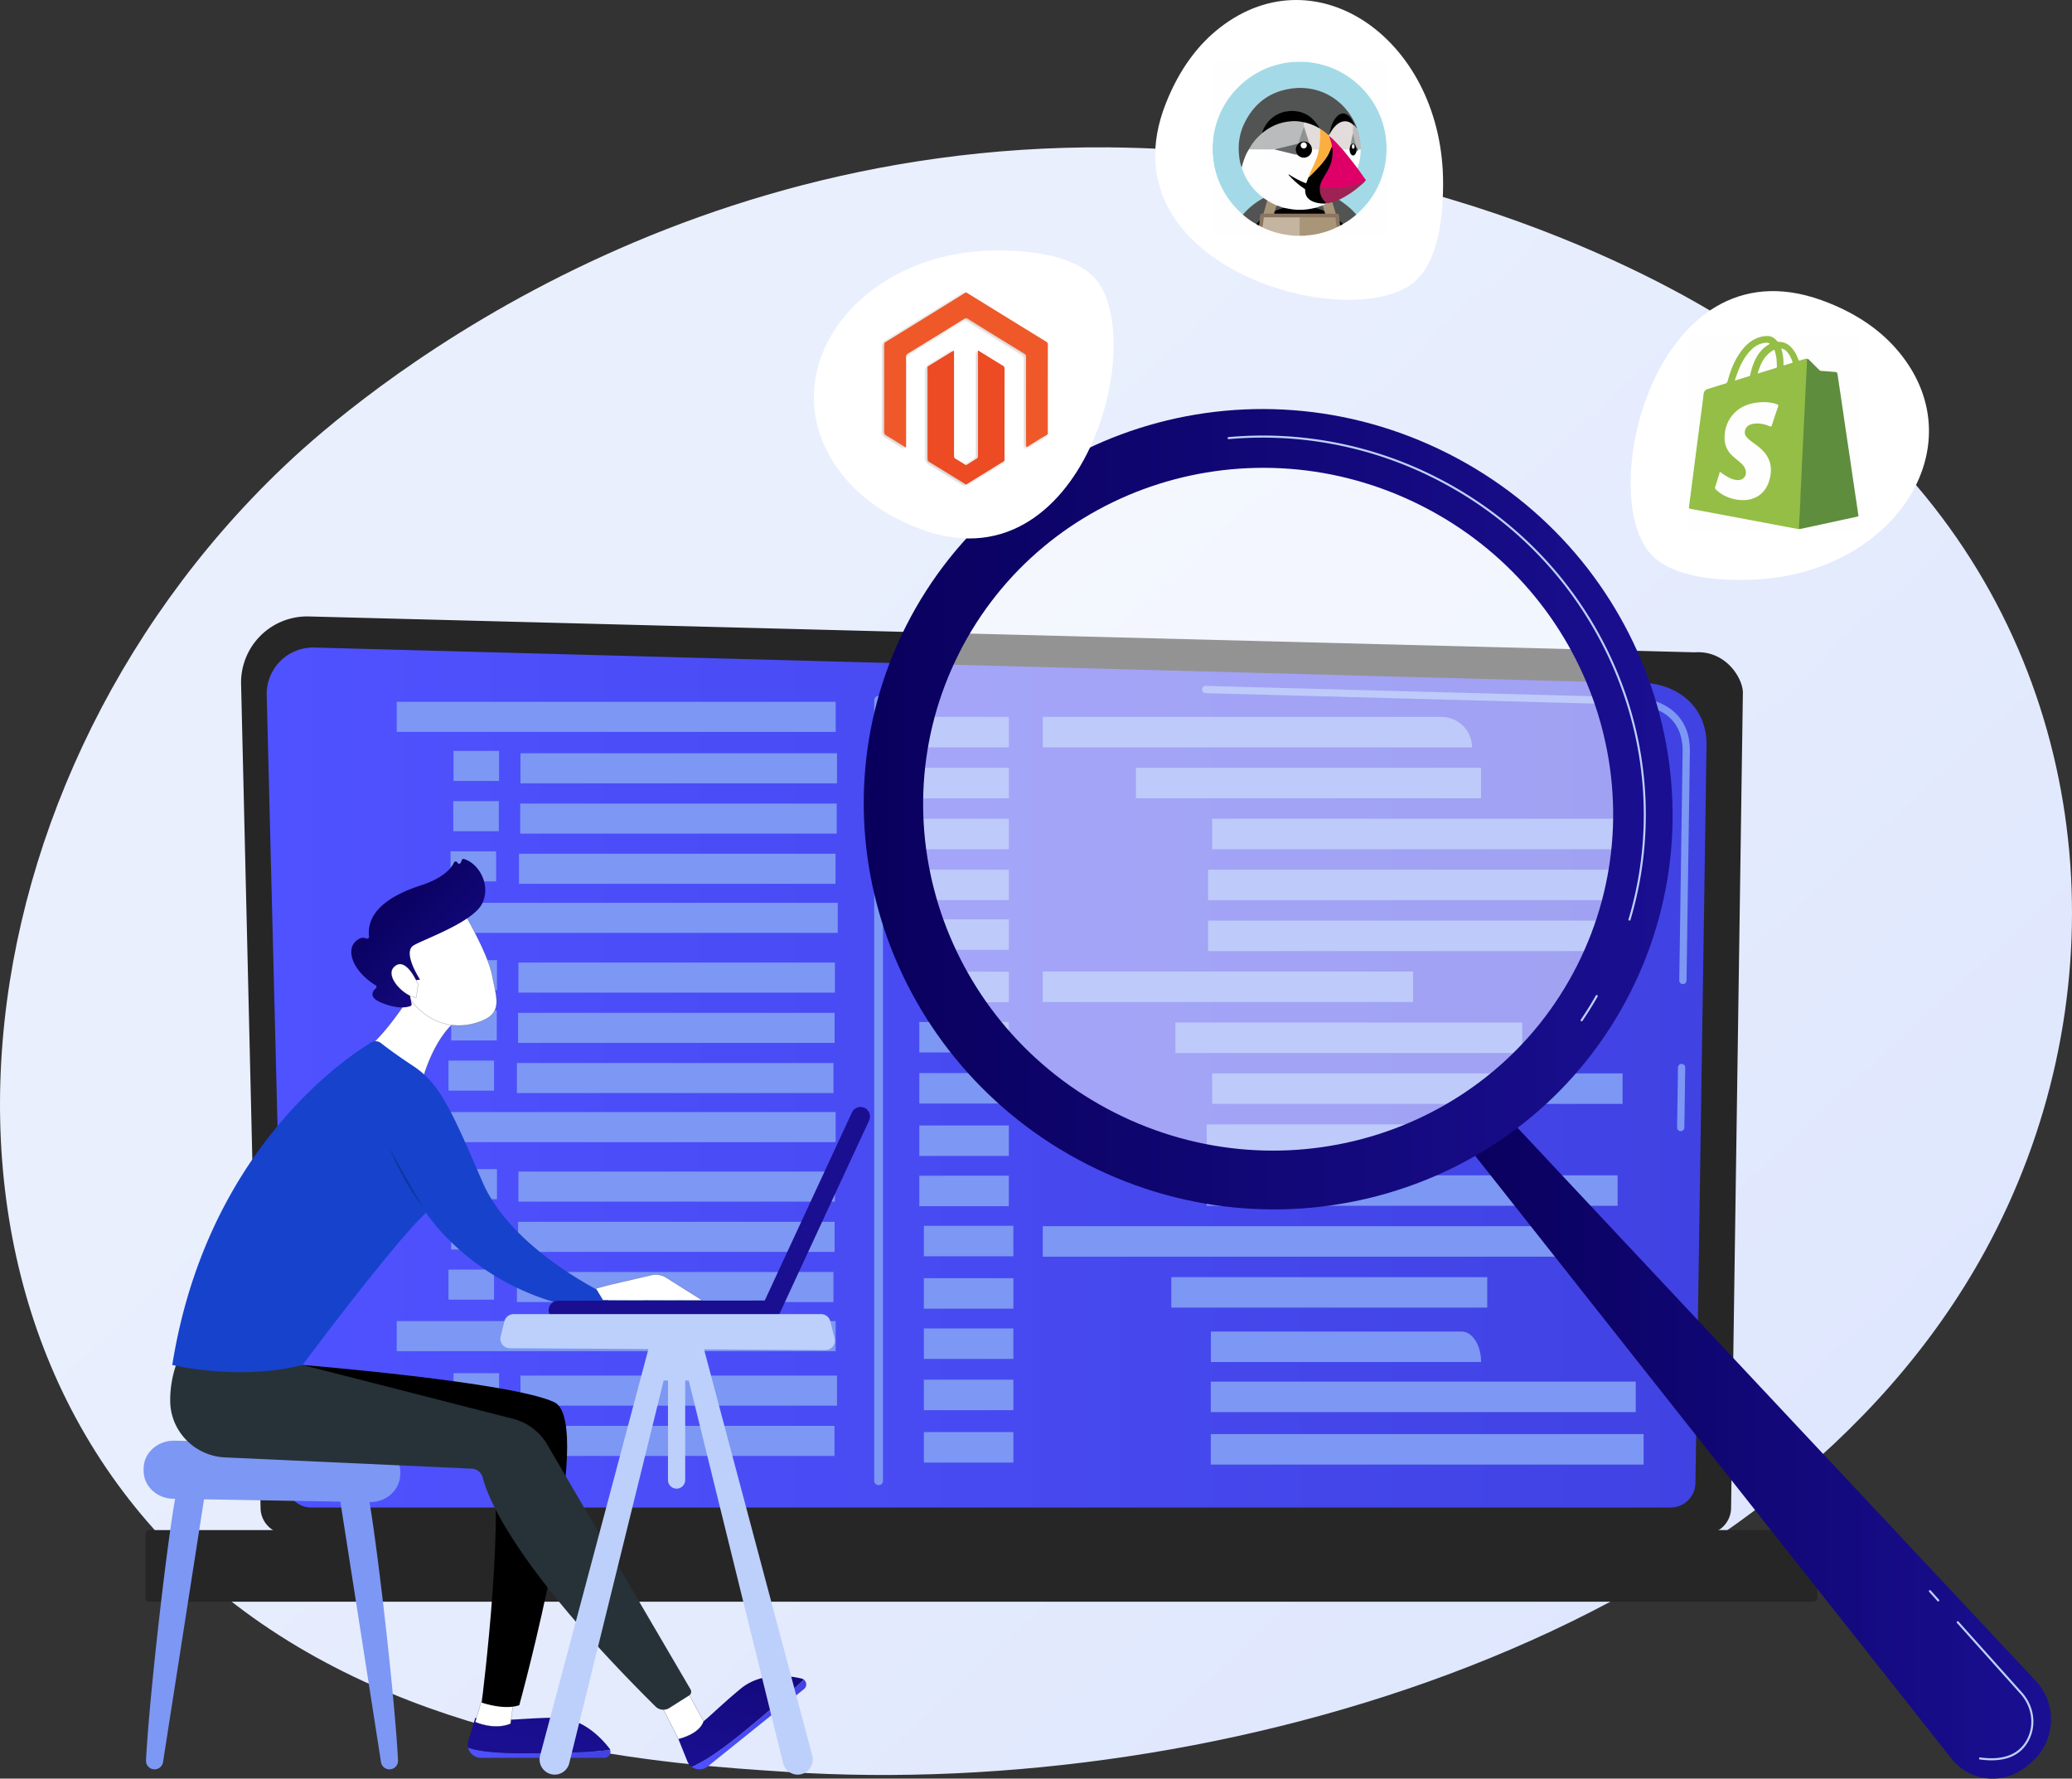 <?xml version="1.0" encoding="UTF-8"?> <svg xmlns="http://www.w3.org/2000/svg" xmlns:xlink="http://www.w3.org/1999/xlink" viewBox="0 0 3001.22 2575.66"><rect x="0" y="0" width="3001.22" height="2575.66" fill="#333333" stroke="none"/><defs><style>.cls-1{fill:url(#linear-gradient);}.cls-2{fill:#262626;}.cls-3{fill:url(#linear-gradient-2);}.cls-4{fill:#7d97f4;}.cls-5{fill:url(#linear-gradient-3);}.cls-11,.cls-20,.cls-6{fill:#fff;}.cls-6{opacity:0.5;}.cls-7{fill:url(#linear-gradient-4);}.cls-8{fill:#bdd0fb;}.cls-9{fill:url(#linear-gradient-5);}.cls-10{fill:url(#linear-gradient-6);}.cls-11{stroke:#263238;stroke-miterlimit:10;stroke-width:0.25px;}.cls-12{fill:url(#linear-gradient-7);}.cls-13{fill:url(#linear-gradient-8);}.cls-14{fill:#263238;}.cls-15{fill:#1742cc;}.cls-16{fill:#0d379e;}.cls-17{fill:url(#linear-gradient-9);}.cls-18{fill:url(#linear-gradient-10);}.cls-19{fill:url(#linear-gradient-11);}.cls-21{fill:#ef5929;}.cls-22{fill:#ec4b23;}.cls-23{fill:#edebea;}.cls-24{fill:#edeaea;}.cls-25{fill:#edebeb;}.cls-26{fill:#ece8e7;}.cls-27{fill:#ddd9d8;}.cls-28{fill:#dcd8d7;}.cls-29{fill:#dbd9d8;}.cls-30{fill:#dddcdc;}.cls-31{fill:#e4e2e2;}.cls-32{fill:#fefefe;}.cls-33{fill:#94be46;}.cls-34{fill:#5e8d3e;}.cls-35{fill:#a4dae7;}.cls-36{fill:#c3b5a0;}.cls-37{fill:#a99578;}.cls-38{fill:#525353;}.cls-39{fill:#de0067;}.cls-40{fill:#9e2254;}.cls-41{fill:#babbbc;}.cls-42{fill:#8b7460;}.cls-43{fill:#020202;}.cls-44{fill:#030303;}.cls-45{fill:#fbaf3f;}.cls-46{fill:#e2dcda;}.cls-47{fill:#676a6a;}.cls-48{fill:#010101;}.cls-49{fill:#616667;}.cls-50{fill:#8f9393;}.cls-51{fill:#8f9292;}.cls-52{fill:#fcfdfd;}.cls-53{fill:#f8f9f9;}</style><linearGradient id="linear-gradient" x1="3004.78" y1="3082.93" x2="1033.45" y2="955.15" gradientUnits="userSpaceOnUse"><stop offset="0" stop-color="#dae3fe"></stop><stop offset="1" stop-color="#e9effd"></stop></linearGradient><linearGradient id="linear-gradient-2" x1="386.29" y1="1560.4" x2="2471.89" y2="1560.4" gradientUnits="userSpaceOnUse"><stop offset="0" stop-color="#4f52ff"></stop><stop offset="1" stop-color="#4042e2"></stop></linearGradient><linearGradient id="linear-gradient-3" x1="2116.72" y1="2089.39" x2="2970.81" y2="2089.39" gradientUnits="userSpaceOnUse"><stop offset="0" stop-color="#09005d"></stop><stop offset="1" stop-color="#1a0f91"></stop></linearGradient><linearGradient id="linear-gradient-4" x1="1251.08" y1="1171.88" x2="2422.71" y2="1171.88" xlink:href="#linear-gradient-3"></linearGradient><linearGradient id="linear-gradient-5" x1="678.1" y1="2538.11" x2="884.23" y2="2538.11" xlink:href="#linear-gradient-2"></linearGradient><linearGradient id="linear-gradient-6" x1="836.92" y1="2141.75" x2="780.6" y2="2530.87" xlink:href="#linear-gradient-3"></linearGradient><linearGradient id="linear-gradient-7" x1="1001.4" y1="2497.26" x2="1167.83" y2="2497.26" xlink:href="#linear-gradient-2"></linearGradient><linearGradient id="linear-gradient-8" x1="1115.88" y1="2182.13" x2="1059.56" y2="2571.25" xlink:href="#linear-gradient-3"></linearGradient><linearGradient id="linear-gradient-9" x1="1807.35" y1="1252.13" x2="1956.6" y2="1444.29" gradientTransform="translate(-1400.2 285.16) rotate(-7.5)" xlink:href="#linear-gradient-3"></linearGradient><linearGradient id="linear-gradient-10" x1="25880.28" y1="-24152.51" x2="25468.95" y2="-23754.83" gradientTransform="matrix(-1.39, -0.07, -0.07, 1.39, 2171.37, 1918.75)" xlink:href="#linear-gradient-3"></linearGradient><linearGradient id="linear-gradient-11" x1="16111.55" y1="-27718.96" x2="15700.24" y2="-27321.3" gradientTransform="matrix(0.65, -1.23, -1.23, -0.65, 2587.36, -11469.66)" xlink:href="#linear-gradient-3"></linearGradient></defs><g id="Calque_2" data-name="Calque 2"><g id="Calque_6" data-name="Calque 6"><path class="cls-1" d="M2875.39,1811.49C2571.35,2367.81,1768.8,2606.75,1140,2566c-171.69-11.12-517.14-33.5-786.87-233.18-518-383.47-438.22-1185,57.65-1656.94C474.62,615.12,916.64,208,1605.43,213.4c504.3,4,858.27,227,901.31,254.78C2561.11,503.27,2681,586.67,2789.11,719,3043.06,1029.86,3065.38,1463.85,2875.39,1811.49Z"></path><path class="cls-2" d="M377.42,2183.57a38.07,38.07,0,0,0,38,37.94h2054a38.08,38.08,0,0,0,38-37.94l17.09-1180.36c0-20.87-24.59-61.61-69.66-58.55L447.43,892.72a95.72,95.72,0,0,0-98.22,97.89Z"></path><path class="cls-3" d="M414.92,2147.16a36,36,0,0,0,35.93,35.94h1969a36,36,0,0,0,35.94-35.94l16.12-1071.53c-1.9-64.49-58.43-87.66-92.7-86.29L455.32,937.72a67.26,67.26,0,0,0-69,68.84Z"></path><path class="cls-4" d="M2434.49,1638.11h-.08a5.28,5.28,0,0,1-5.19-5.35l1.28-86.9a5.26,5.26,0,0,1,5.26-5.19h0A5.28,5.28,0,0,1,2441,1546l-1.28,86.9A5.26,5.26,0,0,1,2434.49,1638.11Z"></path><path class="cls-4" d="M2437.62,1425.16h-.08a5.27,5.27,0,0,1-5.19-5.35l4.89-332.83c-.1-19.77-6.1-35.55-17.84-46.81-21.93-21-56.74-19.93-58.2-19.86l-614.91-16.49a5.26,5.26,0,0,1-5.12-5.4,5,5,0,0,1,5.4-5.12l614.55,16.49c3.82-.23,40.88-.87,65.56,22.78,13.89,13.3,21,31.63,21.09,54.47L2442.88,1420A5.26,5.26,0,0,1,2437.62,1425.16Z"></path><rect class="cls-2" x="210.79" y="2215.79" width="2421.54" height="103.71" rx="5.65" transform="translate(2843.13 4535.28) rotate(180)"></rect><rect class="cls-4" x="873.81" y="1011.33" width="43.55" height="635.82" transform="translate(-433.69 2224.77) rotate(-90)"></rect><rect class="cls-4" x="870.81" y="720.25" width="43.55" height="635.82" transform="translate(-145.61 1930.71) rotate(-90)"></rect><rect class="cls-4" x="961.4" y="883.44" width="43.55" height="458.47" transform="translate(-129.54 2095.81) rotate(-90)"></rect><rect class="cls-4" x="668.11" y="1076.2" width="43.55" height="65.98" transform="translate(-419.33 1799.03) rotate(-90)"></rect><rect class="cls-4" x="960.94" y="956.24" width="43.55" height="458.47" transform="translate(-202.8 2168.14) rotate(-90)"></rect><rect class="cls-4" x="667.78" y="1149" width="43.55" height="65.98" transform="translate(-492.46 1871.5) rotate(-90)"></rect><rect class="cls-4" x="959.25" y="1028.92" width="43.55" height="458.47" transform="translate(-277.17 2239.13) rotate(-90)"></rect><rect class="cls-4" x="663.86" y="1221.68" width="43.55" height="65.98" transform="translate(-569.06 1940.26) rotate(-90)"></rect><rect class="cls-4" x="870.79" y="1314.38" width="43.55" height="635.82" transform="translate(-739.76 2524.8) rotate(-90)"></rect><rect class="cls-4" x="958.38" y="1186.5" width="43.55" height="458.47" transform="translate(-435.61 2395.84) rotate(-90)"></rect><rect class="cls-4" x="665.1" y="1379.26" width="43.55" height="65.98" transform="translate(-725.4 2099.06) rotate(-90)"></rect><rect class="cls-4" x="957.92" y="1259.3" width="43.55" height="458.47" transform="translate(-508.87 2468.18) rotate(-90)"></rect><rect class="cls-4" x="664.77" y="1452.06" width="43.55" height="65.98" transform="translate(-798.53 2171.53) rotate(-90)"></rect><rect class="cls-4" x="956.24" y="1331.98" width="43.55" height="458.47" transform="translate(-583.23 2539.17) rotate(-90)"></rect><rect class="cls-4" x="660.85" y="1524.73" width="43.55" height="65.98" transform="translate(-875.13 2240.29) rotate(-90)"></rect><rect class="cls-4" x="870.79" y="1617.05" width="43.55" height="635.82" transform="translate(-1042.42 2827.46) rotate(-90)"></rect><rect class="cls-4" x="958.38" y="1489.17" width="43.55" height="458.47" transform="translate(-738.28 2698.5) rotate(-90)"></rect><rect class="cls-4" x="665.1" y="1681.92" width="43.55" height="65.98" transform="translate(-1028.07 2401.72) rotate(-90)"></rect><rect class="cls-4" x="957.92" y="1561.96" width="43.55" height="458.47" transform="translate(-811.54 2770.83) rotate(-90)"></rect><rect class="cls-4" x="664.77" y="1754.72" width="43.55" height="65.98" transform="translate(-1101.2 2474.19) rotate(-90)"></rect><rect class="cls-4" x="956.24" y="1634.64" width="43.55" height="458.47" transform="translate(-885.9 2841.82) rotate(-90)"></rect><rect class="cls-4" x="660.85" y="1827.4" width="43.55" height="65.98" transform="translate(-1177.8 2542.94) rotate(-90)"></rect><rect class="cls-4" x="961.4" y="1784.68" width="43.55" height="458.47" transform="translate(-1030.78 2997.01) rotate(-90)"></rect><rect class="cls-4" x="668.11" y="1977.44" width="43.55" height="65.98" transform="translate(-1320.57 2700.24) rotate(-90)"></rect><rect class="cls-4" x="957.77" y="1857.48" width="43.55" height="458.47" transform="translate(-1107.21 3066.18) rotate(-90)"></rect><rect class="cls-4" x="664.61" y="2050.24" width="43.55" height="65.98" transform="translate(-1396.87 2769.53) rotate(-90)"></rect><rect class="cls-4" x="1903.42" y="1642.81" width="44.14" height="457.66" transform="translate(53.77 3797.04) rotate(-90)"></rect><rect class="cls-4" x="1859.69" y="1426.61" width="44.14" height="742.53" transform="translate(83.8 3679.55) rotate(-90)"></rect><rect class="cls-4" x="2023.49" y="1426.57" width="44.14" height="595.21" transform="translate(321.29 3769.66) rotate(-90)"></rect><rect class="cls-4" x="1895.59" y="1480.74" width="44.15" height="339.41" transform="translate(267.14 3568.03) rotate(-90)"></rect><rect class="cls-4" x="2031.02" y="1279.36" width="44.14" height="594.47" transform="translate(476.4 3629.61) rotate(-90)"></rect><rect class="cls-4" x="1931.73" y="1251.74" width="44.14" height="502.34" transform="translate(450.82 3456.65) rotate(-90)"></rect><rect class="cls-4" x="1756.6" y="1160.86" width="44.14" height="536.34" transform="translate(349.56 3207.64) rotate(-90)"></rect><rect class="cls-4" x="2033.81" y="1049.35" width="44.15" height="611.92" transform="translate(700.47 3411.12) rotate(-90)"></rect><rect class="cls-4" x="2037.6" y="971.8" width="44.14" height="619.51" transform="translate(778.03 3341.16) rotate(-90)"></rect><rect class="cls-4" x="2038.93" y="902.64" width="44.14" height="610.3" transform="translate(853.11 3268.73) rotate(-90)"></rect><rect class="cls-4" x="1873.28" y="884.04" width="44.14" height="499.96" transform="translate(761.24 3029.32) rotate(-90)"></rect><rect class="cls-4" x="1374.43" y="1288.63" width="44.14" height="129.64" transform="translate(42.98 2749.88) rotate(-90)"></rect><rect class="cls-4" x="1374.43" y="1364.5" width="44.14" height="129.64" transform="translate(-32.89 2825.75) rotate(-90)"></rect><rect class="cls-4" x="1374.43" y="1437.27" width="44.14" height="129.64" transform="translate(-105.66 2898.52) rotate(-90)"></rect><rect class="cls-4" x="1374.43" y="1511.29" width="44.14" height="129.64" transform="translate(-179.68 2972.54) rotate(-90)"></rect><rect class="cls-4" x="1374.43" y="1587.17" width="44.14" height="129.64" transform="translate(-255.56 3048.41) rotate(-90)"></rect><rect class="cls-4" x="1374.43" y="1659.93" width="44.14" height="129.64" transform="translate(-328.32 3121.17) rotate(-90)"></rect><rect class="cls-4" x="1381" y="1732.47" width="44.14" height="129.64" transform="translate(-394.29 3200.28) rotate(-90)"></rect><rect class="cls-4" x="1381" y="1808.35" width="44.14" height="129.64" transform="translate(-470.16 3276.15) rotate(-90)"></rect><rect class="cls-4" x="1381" y="1881.11" width="44.14" height="129.64" transform="translate(-542.93 3348.92) rotate(-90)"></rect><rect class="cls-4" x="1381" y="1955.35" width="44.14" height="129.64" transform="translate(-617.16 3423.14) rotate(-90)"></rect><rect class="cls-4" x="1381" y="2031.22" width="44.14" height="129.64" transform="translate(-693.03 3499.01) rotate(-90)"></rect><rect class="cls-4" x="1374.43" y="1216.7" width="44.14" height="129.64" transform="translate(114.91 2677.96) rotate(-90)"></rect><rect class="cls-4" x="1374.43" y="1142.99" width="44.14" height="129.64" transform="translate(188.61 2604.26) rotate(-90)"></rect><rect class="cls-4" x="1374.43" y="1069.19" width="44.14" height="129.64" transform="translate(262.42 2530.45) rotate(-90)"></rect><rect class="cls-4" x="1374.43" y="995.43" width="44.14" height="129.64" transform="translate(336.18 2456.7) rotate(-90)"></rect><path class="cls-4" d="M1510.53,1038.17v44.15l621.7,0c0-24.38-20-44.15-44.74-44.15Z"></path><rect class="cls-4" x="2045.28" y="1785.47" width="44.14" height="626.94" transform="translate(-31.69 4166.19) rotate(-90)"></rect><rect class="cls-4" x="2039.58" y="1715.16" width="44.14" height="615.55" transform="translate(38.62 4084.5) rotate(-90)"></rect><path class="cls-4" d="M1753.88,1928.28v44.14l391.45,0c0-24.38-12.61-44.15-28.17-44.15Z"></path><rect class="cls-4" x="1266.24" y="1007.92" width="12.67" height="1142.73" rx="5.98"></rect><path class="cls-5" d="M2169.88,1603.11l778.78,830.94a81.94,81.94,0,0,1-8.57,120L2934,2559a76.19,76.19,0,0,1-107.38-12.23l-709.87-898.28Z"></path><ellipse class="cls-6" cx="1836.9" cy="1171.88" rx="518.75" ry="528.28" transform="translate(-38.44 2281.2) rotate(-63.14)"></ellipse><path class="cls-7" d="M1312.47,906.32c-144,284.41-26,633.86,263.66,780.52s641.18,35,785.2-249.4,26-633.87-263.66-780.53S1456.49,621.91,1312.47,906.32Zm77,39c122.87-242.63,422.77-337.9,669.86-212.78s347.79,423.25,224.93,665.88-422.77,337.89-669.86,212.77S1266.64,1188,1389.5,945.33Z"></path><path class="cls-8" d="M2290.09,1478.76a1.5,1.5,0,0,1-.4-2.09c7.65-11.29,15-23,21.73-34.91a1.51,1.51,0,1,1,2.62,1.49c-6.81,11.94-14.16,23.76-21.86,35.11a1.51,1.51,0,0,1-1.44.65A1.45,1.45,0,0,1,2290.09,1478.76Zm69.73-145.62a1.51,1.51,0,0,1-1-1.88,525.76,525.76,0,0,0,20.52-110c8.22-105.48-15-210.75-67.29-304.42-53.5-95.91-134.06-173.08-233-223.18a551.65,551.65,0,0,0-299.4-57.7,1.51,1.51,0,0,1-.27-3,554.42,554.42,0,0,1,301,58c99.46,50.36,180.46,128,234.25,224.39,52.53,94.19,75.93,200.05,67.67,306.13a529.18,529.18,0,0,1-20.64,110.64,1.51,1.51,0,0,1-1.64,1.06Z"></path><path class="cls-8" d="M2868.91,2548.14c33.53,4.33,56.75-4.56,69-26.43,12.51-22.27,8.89-50.66-9-70.66l-92-102.74a1.51,1.51,0,1,0-2.25,2l92,102.74c17,19,20.52,46,8.64,67.17-11.76,20.92-34.21,29.29-67.08,24.78h0a1.5,1.5,0,0,0-.4,3Z"></path><path class="cls-8" d="M2807.28,2319.14a1.43,1.43,0,0,0,1.19-.37,1.5,1.5,0,0,0,.12-2.13l-11.92-13.31a1.51,1.51,0,1,0-2.25,2l11.93,13.31A1.47,1.47,0,0,0,2807.28,2319.14Z"></path><path class="cls-4" d="M258.83,2148.63c-8.46,12.52-42.08,296-47.34,400.64a12.37,12.37,0,0,0,12.39,13h0a12.4,12.4,0,0,0,12.26-10.49l61.5-394.11Z"></path><path class="cls-4" d="M529.17,2148.63c8.46,12.52,42.08,296,47.35,400.64a12.38,12.38,0,0,1-12.4,13h0a12.4,12.4,0,0,1-12.25-10.49l-61.51-394.11Z"></path><path class="cls-4" d="M208,2126.51l0,3.09c-.2,22.24,19,40.48,42.94,40.88l284.27,4.84c23.64.4,43.35-16.68,44.5-38.57l.14-2.83c1.2-22.83-18.19-42.07-42.84-42.51l-284.39-5.1C228.22,2085.88,208.18,2104,208,2126.51Z"></path><path class="cls-9" d="M761,2539c-50.53,0-72.89-4.34-82.89-8.29a19.18,19.18,0,0,0,18.68,14.85H875.55a8.69,8.69,0,0,0,8.38-11C863.55,2536.2,820.27,2539,761,2539Z"></path><path class="cls-10" d="M883.93,2534.56a8.39,8.39,0,0,0-1.47-3c-13.61-17.39-41-44.69-78.18-44.17-54.51.77-73.52,6.68-115.88.33l-10,33.13a19,19,0,0,0-.31,9.88c10,3.95,32.36,8.29,82.89,8.29C820.27,2539,863.55,2536.2,883.93,2534.56Z"></path><path class="cls-11" d="M700.67,2452l-12.27,41.72s27.18,12.37,51.08,2.44l4.69-36.15Z"></path><path class="cls-12" d="M1071.19,2512.7c-39.4,31.65-59.53,42.3-69.79,45.49a19.16,19.16,0,0,0,23.82-.18l139.36-112a8.67,8.67,0,0,0-.31-13.77C1149.4,2446.31,1117.4,2475.57,1071.19,2512.7Z"></path><path class="cls-13" d="M1164.27,2432.27a8.47,8.47,0,0,0-3-1.44c-21.45-5-59.8-9-88.48,14.7-42,34.74-53.15,51.24-90.13,72.84l12.86,32a18.84,18.84,0,0,0,5.92,7.86c10.26-3.19,30.39-13.84,69.79-45.49C1117.4,2475.57,1149.4,2446.31,1164.27,2432.27Z"></path><path d="M438.25,1976.65s302.54,24.7,364.6,53.92-50.64,438.7-50.64,438.7-16.9,8.13-54.5-3.56c0,0,38.56-302.18,9.87-367.71L380,2044.42Z"></path><path class="cls-11" d="M952.56,2460.85c2.81,2.56,30.06,57.52,30.06,57.52s30.34-6.56,36.53-25.76l-27.3-49.6Z"></path><path class="cls-14" d="M256,1974.12s-9.86,23.72-9.45,55.25c.55,43.6,35.6,79,79.15,81.15l357.65,16.31a17.15,17.15,0,0,1,15.84,12.89c8.4,32.51,49.48,132.34,250.29,331.54a16.19,16.19,0,0,0,20,2.18l28.59-18.06a6.57,6.57,0,0,0,2.16-8.89L792.05,2090.88a80.6,80.6,0,0,0-49-36.31l-304.83-77.92Z"></path><path class="cls-11" d="M608.5,1418.63s-38.32,67.74-77.38,100.56l80.74,45s18.19-71.72,59.76-92.72Z"></path><path class="cls-15" d="M249.54,1976.65s96.55,23.53,188.71,0c0,0,129-173.36,178.85-220.54,0,0,79.58,125.58,256.71,143.37l9.88-22.07s-141-65-184.43-164.89S638.41,1570,598.92,1544c-24.6-16.23-39.33-27.32-46.94-33.38a12.61,12.61,0,0,0-14.46-.91C495.6,1535.23,298.38,1670.3,249.54,1976.65Z"></path><path class="cls-16" d="M564.14,1662.88s17.17,44.75,47.72,84.59Z"></path><path class="cls-11" d="M863.16,1865.88l19.94-5.32,60.54-14a28.1,28.1,0,0,1,21.27,3.59l52.05,32.75-143.74-.24Z"></path><path class="cls-11" d="M669.33,1317.05s37.23,61.9,43.69,96.11,16.84,55.59-22.1,67.78-75.12-3.24-97.83-35.17c0,0-35.46-49.14-31.92-71.65S669.33,1317.05,669.33,1317.05Z"></path><path class="cls-17" d="M603.46,1419.29l5-.66s-26.37-39.84-9.12-49.72,87.56-34.14,99.77-61.82c11.77-26.69-5.84-56.85-27.07-63.14a2.69,2.69,0,0,0-3.24,1.71l-1.25,3.36a2.73,2.73,0,0,1-5.06.14h0a2.72,2.72,0,0,0-4.95-.1c-3.76,8.3-15,22.46-48.85,33.42-48,15.56-77.85,39.74-74.18,73.82a2.73,2.73,0,0,1-3.89,2.77c-3.92-1.73-9.87-2-16.77,5.55-12,13.13-2.6,41.85,30.18,62.17a2.72,2.72,0,0,1,.45,4.36c-4.91,4.2-11.81,13.56,10.37,21.91,22.7,8.54,35.08,5.65,39.65,3.82a2.74,2.74,0,0,0,1.69-3.07l-5.83-29.87a2.72,2.72,0,0,1,2.32-3.23Z"></path><path class="cls-11" d="M605.53,1425.43s-16.43-40.51-33.69-26.27,15.95,45.71,31.28,45.29Z"></path><path class="cls-18" d="M807.63,1911.08c.23,0,.47,0,.71,0l307.07-.3a13.72,13.72,0,1,0,0-27.44l-307.08.31a13.72,13.72,0,0,0-.67,27.42Z"></path><path class="cls-19" d="M1234.34,1610.35c-.11.21-.22.42-.32.63l-129.2,278.58a13.72,13.72,0,1,0,24.89,11.54l129.21-278.58a13.72,13.72,0,0,0-24.58-12.17Z"></path><path class="cls-8" d="M944.36,1934.16c-1.34,5.55-129.47,486.11-162,607.93a22,22,0,0,0,21.08,27.83h0a21.87,21.87,0,0,0,21.18-16.74L966.9,1976.5Z"></path><path class="cls-8" d="M1014.52,1934.16c1.35,5.55,129.48,486.11,162,607.93a22,22,0,0,1-21.08,27.83h0a21.88,21.88,0,0,1-21.18-16.74L992,1976.5Z"></path><path class="cls-8" d="M1019.86,1918.44h-79.8v64.09a16.58,16.58,0,0,0,16.48,16.68h11v143.94A12.55,12.55,0,0,0,980,2155.78h0a12.55,12.55,0,0,0,12.48-12.63V1999.21H998a22,22,0,0,0,21.87-22.14Z"></path><path class="cls-8" d="M743.85,1903.05h445.58a13.69,13.69,0,0,1,13.23,10.37l6.22,24.39a13.79,13.79,0,0,1-13.3,17.28l-457.22-2.66a13.79,13.79,0,0,1-13.16-17.2l5.41-21.74A13.68,13.68,0,0,1,743.85,1903.05Z"></path></g><g id="Calque_3" data-name="Calque 3"><path class="cls-20" d="M1218.62,685.67c-109.3-141.21,20.07-323.55,226.86-322.93,56.38.17,108,9.31,136.56,36.25,86.44,81.58-10.71,461.48-253.58,365.31C1277.86,744.26,1242.65,716.72,1218.62,685.67Z"></path><path class="cls-21" d="M1312.47,646.57l-.08,1.09c-1.51,1-2.67.21-3.81-.74-8.29-5.14-16.56-10.31-24.92-15.33a7.1,7.1,0,0,1-3.89-6.75c.07-41.57,0-83.14.07-124.71,0-.5,0-1,.06-1.48,0-2.45,1.7-3.67,3.53-4.78q17.83-10.92,35.59-21.94,37.62-23.19,75.22-46.41a20.93,20.93,0,0,1,4.26-1.94c1.24-.33,2.07.49,3,1.05q56.87,35.07,113.75,70.09a4.59,4.59,0,0,1,2.54,4.48q-.1,63.51-.06,127c0,1.07.26,2.22-.64,3.12a8.85,8.85,0,0,1-3.15,2.68c-8,4.84-15.93,9.81-23.9,14.7-1.06.64-2.1,1.62-3.55,1a29.62,29.62,0,0,1-1.37-10.24q0-59.43.05-118.85c0-3.15-.93-5.11-3.66-6.78q-39.6-24.28-79.12-48.74c-2-1.26-3.93-2-6-.13-26.48,16.28-52.85,32.72-79.41,48.88a8.21,8.21,0,0,0-4.34,7.8q.09,61.83,0,123.66A7.53,7.53,0,0,1,1312.47,646.57Z"></path><path class="cls-22" d="M1380,508.48c.82-.19,2-1.21,1.87.81-.06,1.69,0,3.38,0,5.08q0,72.75,0,145.52c0,2.25.54,3.63,2.58,4.75,4,2.19,7.87,4.66,11.8,7a5.32,5.32,0,0,0,5.82-.45c4-2.72,8.36-4.91,12.26-7.83,1-.61,1.06-1.61,1.15-2.61a44.6,44.6,0,0,0,.1-4.48q0-69.09,0-138.18c0-2.68,0-5.37.16-8.05a4,4,0,0,1,.87-2.14c1.11-.13,1.85.66,2.67,1.16,11,6.78,22,13.63,33.1,20.34a4.82,4.82,0,0,1,2.7,4.72q-.12,65.29-.07,130.58c0,1.17.28,2.42-.77,3.35-1.14,1.9-3.18,2.68-4.93,3.75-15.78,9.65-31.47,19.44-47.23,29.13-1.31.8-2.59,1.53-4.18.82-13.87-8.09-27.35-16.82-41.05-25.16-3.41-2.08-6.73-4.3-10.22-6.23-3-1.66-4-3.9-4-7.28.1-28.69,0-57.38.07-86.07,0-15-.19-30.08.12-45.12a4.16,4.16,0,0,1,2.3-2.91c10.41-6.5,20.92-12.85,31.31-19.4C1377.56,508.87,1378.88,509.07,1380,508.48Z"></path><path class="cls-23" d="M1312.47,646.57c0-.79-.13-1.58-.13-2.38q0-63.13-.06-126.29c0-2.89.76-4.58,3.35-6.16q39.25-24,78.35-48.21c.67-.41,1.39-.75,2.08-1.13,2.47-.81,4.56.38,6.46,1.56,19.3,12,38.72,23.76,58,35.76,6.26,3.89,12.5,7.81,18.82,11.62,3.94,2.39,5.74,5.51,5.72,10.28-.13,39.54-.07,79.08-.07,118.62,0,2.69.08,5.33,2.1,7.44,10-6.18,19.79-12.56,30-18.35.19,2.72-2,3.84-3.74,4.95-7.79,5-15.67,9.76-23.58,14.53-3.55,2.15-7.16.1-7.39-4,0-.89,0-1.79,0-2.69q0-60.49.05-121c0-3.24-1-5.43-3.78-7.13-13.89-8.5-27.7-17.13-41.56-25.68-12-7.41-24-14.75-36-22.21-2.48-1.55-4.73-1.19-7,.18q-24.6,15.15-49.16,30.37c-9.46,5.85-18.9,11.74-28.4,17.51a6.77,6.77,0,0,0-3.59,6.54q.15,61.1,0,122.19C1313,644.09,1313.47,645.45,1312.47,646.57Z"></path><path class="cls-24" d="M1398.6,701.56c1.36.24,2.23-.74,3.22-1.35q25-15.42,50.06-30.88c.76-.47,1.57-.84,2.35-1.26a3.46,3.46,0,0,1-1.89,3.69q-17.65,10.83-35.25,21.76c-4.64,2.87-9.3,5.71-13.92,8.6a9.75,9.75,0,0,1-10.43.23c-15.61-9.31-31-19-46.54-28.42a13.22,13.22,0,0,1-6.87-12.23q.06-61.71,0-123.43c0-5.2,2.22-8.85,6.58-11.47,9.44-5.7,18.88-11.39,28.24-17.23a7.18,7.18,0,0,1,5.86-1.09q-18,11-36,22.06a2.47,2.47,0,0,0-.56.67c-.23.52-.47,1-.68,1.54a10.81,10.81,0,0,0-.79,4.67q0,63.12,0,126.26c0,1.49-.07,3,.8,4.32,2.25,2.77,5.4,4.4,8.35,6.19,13.81,8.37,27.34,17.17,41.35,25.21A13.26,13.26,0,0,0,1398.6,701.56Z"></path><path class="cls-25" d="M1309.31,646.63c.94.6,1.85,1.29,3.08,1-2.73,2.41-4.5,2.56-7.4.75-8-5-16-9.91-24-14.89a8.7,8.7,0,0,1-4.07-8.36c.08-1.67.21-3.36.22-5q0-57.2,0-114.39c0-1.76-.17-3.53-.16-5.29,0-5.65,4.74-7.45,8.49-9.79,17.43-10.87,35-21.61,52.44-32.38q25.23-15.54,50.48-31c1.69-1,3.41-2,5.06-3.12a5.15,5.15,0,0,1,5.08-.52c-10.63,6.61-21.24,13.26-31.89,19.84q-41.5,25.63-83,51.24c-1.21.75-2.85,1.18-2.88,3.08-1.36,2.44-1.44,5.17-1.44,7.82-.06,38.74,0,77.47-.09,116.21,0,5.45,2,9.11,6.74,11.85,6.22,3.56,12.34,7.33,18.37,11.21A12.42,12.42,0,0,0,1309.31,646.63Z"></path><path class="cls-26" d="M1413.63,664.71c-4.36,2.75-8.72,5.47-13.06,8.24-2,1.29-3-.4-4.33-1.29,5.8-1.26,10.34-4.9,14.92-8.28,1.8-1.33,1.81-4,1.81-6.39q0-71.36,0-142.71c0-3,.56-5.33,3.68-6.36l-.08,1.78a21.82,21.82,0,0,0-1.41,9.06q0,69.4,0,138.8C1415.12,660.05,1415.3,662.57,1413.63,664.71Z"></path><path class="cls-27" d="M1487.11,647.68c-1-.16-2.83-2.5-2.93-3.83-.07-.89,0-1.79,0-2.69q0-60.46.07-120.92a8.22,8.22,0,0,0-4.32-7.56q-20.84-13-41.74-25.87c-12.06-7.46-24.11-14.94-36.24-22.28-1.74-1.06-3.89-1.44-5.86-2.13,1.93-2.07,3.68-2,6.18-.43q40.58,25.26,81.35,50.22a4.83,4.83,0,0,1,2.61,4.76q-.09,60.63,0,121.27c0,2.58.11,5.17.2,7.76C1486.39,646.62,1486.14,647.43,1487.11,647.68Z"></path><path class="cls-28" d="M1309.31,646.63a4.06,4.06,0,0,1-4.5-.31c-6.84-4.23-13.63-8.54-20.55-12.65-4.2-2.49-6-6.08-6-10.83,0-39.43,0-78.86.09-118.29,0-2.34-.54-5.25,2.3-6.81,0,1.29.11,2.58.11,3.87q0,61.82-.06,123.63a5.43,5.43,0,0,0,3.09,5.41c7.88,4.65,15.63,9.54,23.41,14.38C1308,645.49,1309,645.67,1309.31,646.63Z"></path><path class="cls-29" d="M1398.6,701.56c-1.6,1.09-3,.41-4.44-.43-8.09-4.83-16.24-9.57-24.24-14.53-8.51-5.28-17.22-10.25-25.47-15.94-.58-.4-1.22-.67-1.51-1.37a11.32,11.32,0,0,1-1.51-6.26q.06-62.65,0-125.31a10.25,10.25,0,0,1,1.51-5.92l.53-.59c0,4.88.06,9.75.06,14.62q0,59.08,0,118.18a5.26,5.26,0,0,0,2.88,5.2c16.66,10.14,33.24,20.41,49.84,30.64C1397,700.37,1397.8,701,1398.6,701.56Z"></path><path class="cls-30" d="M1413.63,664.71c.87-5.12.5-10.29.51-15.44q0-66.42,0-132.83c0-2.64.49-4.89,2.41-6.74,0,8.16.06,16.33.06,24.5q0,62.91,0,125.81C1416.62,662.45,1416.06,664.05,1413.63,664.71Z"></path><path class="cls-31" d="M1342.93,531.8c-1.86,4.46-1.16,9.15-1.16,13.76q-.06,54.06,0,108.12c0,5.22-.71,10.52,1.17,15.61-1.59-.95-1.8-2.48-1.8-4.13q0-64.6,0-129.22C1341.14,534.29,1341.36,532.76,1342.93,531.8Z"></path><path class="cls-20" d="M2751.16,510.51c113.21,138.09-11,324-217.73,329.16-56.35,1.41-108.23-6.29-137.52-32.42-88.69-79.12-2.23-461.6,243.25-372.27C2690.3,453.59,2726.27,480.14,2751.16,510.51Z"></path><path class="cls-32" d="M2692.52,626.71q0,69.3.06,138.62c0,1.88-.37,2.25-2.25,2.24q-121.29-.09-242.58,0c-1.87,0-2.24-.36-2.24-2.24q.09-138.63,0-277.24c0-1.88.37-2.25,2.24-2.25q121.29.09,242.58,0c1.88,0,2.25.37,2.25,2.25Q2692.48,557.39,2692.52,626.71Z"></path><path class="cls-33" d="M2606.92,765.93a1.7,1.7,0,0,1-1.78.31l-76.4-14.39q-40.08-7.53-80.19-15c-2.14-.4-2.31-1.06-2.06-3,2.89-21.92,5.64-43.85,8.48-65.76q5.09-39.27,10.26-78.52c.8-6.15,1.64-12.31,2.31-18.48.45-4.22,2.43-6.74,6.63-7.94,8.16-2.34,16.18-5.14,24.34-7.46,2.58-.73,3.52-2.08,4.16-4.53,4.15-15.76,10.25-30.66,20.24-43.72,7.11-9.29,15.77-16.48,27.36-19.55a38,38,0,0,1,10.31-1.26c5.35.1,9.53,2.8,13,6.71.79.88,1.48,1.73,2.91,1.72,10.44,0,17.36,5.72,22.71,14a51.26,51.26,0,0,1,5.51,11.31c.56,1.66,1.27,2.1,3,1.48,2.31-.85,4.71-1.46,7.09-2.09,1.21-.32,2.48-.63,3.68.12-.31,10.77-.95,21.53-1.44,32.3-.68,15.05-1.48,30.1-2.2,45.16s-1.46,29.92-2.19,44.89-1.48,29.74-2.19,44.61c-.54,11.31-1,22.63-1.68,33.94-.74,12.67-1,25.38-2,38A45.88,45.88,0,0,0,2606.92,765.93Z"></path><path class="cls-34" d="M2606.92,765.93c-1.12-.17-1.13-1-1.11-1.86.12-6.37.43-12.74,1-19.09.36-4.18.11-8.37.53-12.57.59-5.8.38-11.67.71-17.49.66-11.83,1.19-23.66,1.72-35.5q.47-10.65,1-21.29c.62-11.55,1.15-23.11,1.69-34.67q.49-10.79,1.05-21.57.91-17.19,1.68-34.4c.32-7.27.74-14.55,1.09-21.83.37-7.83,1-15.64,1-23.49,0-1,.12-1.83,1.1-2.3,1.25.08,1.86,1.08,2.62,1.84q7,6.93,14,13.94a4.48,4.48,0,0,0,3.07,1.48c6.37.44,12.73,1,19.11,1.45,3.38.22,4.07.85,4.55,4.12,1.91,13.08,3.9,26.13,5.83,39.2s3.77,26,5.69,39,3.88,25.95,5.8,38.92,3.8,26,5.72,39,3.86,25.95,5.79,38.92c.39,2.62.65,5.26,1.24,7.83.48,2.11-.73,2.43-2.24,2.76q-16.55,3.56-33.07,7.15l-47.74,10.31C2608.2,765.82,2607.55,765.85,2606.92,765.93Z"></path><path class="cls-32" d="M2491.2,683.07a76,76,0,0,0,14,8.94,30,30,0,0,0,11,3.19c9.42.53,14.83-6.56,11.86-15.59-1.43-4.34-4.54-7.43-7.88-10.32-4.84-4.19-10.09-7.89-14.27-12.81-6-7.07-8.24-15.29-7.92-24.41.41-11.51,4-21.88,11.35-30.78,9-10.91,21.06-16.38,34.85-18.19,9.77-1.29,19.48-1.06,29,2.1,2.54.85,3.08,1.73,2.1,4.41-3.18,8.75-6,17.61-8.91,26.47-.55,1.69-1,2-2.77,1.3-7.87-3.3-16-5.1-24.58-3.57-7.34,1.31-11.82,6.15-11.75,12.63,0,3,1.52,5.39,3.5,7.5,3.09,3.29,6.8,5.82,10.41,8.47,5.46,4,10.83,8.15,15.1,13.48,10.22,12.74,10.69,27.05,5.86,41.76-6.12,18.66-22.38,28.56-43.19,26.3-12.62-1.37-23.8-6-33.22-14.74a3.72,3.72,0,0,1-1.19-4.5C2486.86,697.6,2489,690.43,2491.2,683.07Z"></path><path class="cls-32" d="M2512.79,551.19c5.54-17.11,11.79-33.13,24.72-45.48a32,32,0,0,1,21.07-9.37,6.9,6.9,0,0,1,4.87,1.31c-.09.2-.12.44-.25.51-12.33,6.77-19.35,17.74-24.06,30.51a90.35,90.35,0,0,0-3.85,13.69c-.24,1.2-.55,2.11-2,2.54C2526.64,546.84,2520,549,2512.79,551.19Z"></path><path class="cls-32" d="M2545.88,541c3.6-12.63,8.4-23.88,19-31.43,6.31-4.5,5.21-3.52,6.92,2.54s1.8,12.05,2,18.16c0,1.1.08,2.08-1.4,2.52C2563.76,535.37,2555.1,538.09,2545.88,541Z"></path><path class="cls-32" d="M2580.13,504.75c4.27.66,7.07,3,9.42,6a44.89,44.89,0,0,1,6.63,12.82c.45,1.24.22,1.81-1,2.18-3.5,1-7,2.06-10.45,3.19-1.19.39-1.43,0-1.41-1.07A73.36,73.36,0,0,0,2580.13,504.75Z"></path><path class="cls-20" d="M1767.36,39.74c141.22-109.3,323.55,20.09,322.92,226.88-.17,56.37-9.32,108-36.26,136.56-81.58,86.44-461.48-10.73-365.29-253.6C1708.76,99,1736.31,63.77,1767.36,39.74Z"></path><path class="cls-35" d="M1756.47,223.3V207.56c.63-2.23.26-4.54.42-6.8,1-13.1,4.83-25.4,10.09-37.32a120.13,120.13,0,0,1,20-31.15,127.63,127.63,0,0,1,34.23-27.7,124,124,0,0,1,43.61-14.54c8.7-1.17,17.48-.86,26.24-.66,11.71.27,22.92,2.86,33.86,6.74a127.87,127.87,0,0,1,70.83,62.64c7.37,14.9,12.13,30.58,12.73,47.37a192.82,192.82,0,0,1-.32,23.8,111.45,111.45,0,0,1-6.84,29.13,127.56,127.56,0,0,1-20.41,36c-4.4,5.43-9.49,10.2-14.42,15.12a3,3,0,0,1-1.46.87c-1.12,0-1.73-.86-2.36-1.57A108.55,108.55,0,0,0,1940.91,291c-.66-.44-1.47-.8-1.54-1.76,1-1.6,2.75-2,4.24-2.73,11.51-5.87,21.55-13.77,31.13-22.33a15.38,15.38,0,0,0,2.16-2.33c.93-1.09.25-2-.39-2.82-3.11-4.26-6.08-8.62-9.25-12.85-.71-1-1.62-1.87-1.35-3.26a93.89,93.89,0,0,0,4.39-26.55c.08-10.5-2-20.64-5.13-30.6A88.62,88.62,0,0,0,1940,149.34a84.15,84.15,0,0,0-43.57-20.27c-26.93-4-50.94,2.79-71.54,20.6-17.25,14.91-26.88,34-29.44,56.65a83.47,83.47,0,0,0,3.67,35.91c5.24,17.15,15.35,30.93,29.15,42.18.8.65,1.85,1.1,2.13,2.26-.19.71-.77,1-1.35,1.34-8.31,4.55-15.6,10.48-22.59,16.82a28.79,28.79,0,0,0-3,3.24c-1,1.18-1.84,2.53-3.45,3a3,3,0,0,1-1.67-1c-22.75-20.88-36.88-46.39-41.28-77.08C1756.61,229.83,1756.92,226.53,1756.47,223.3Z"></path><path class="cls-32" d="M1964.58,310.84a128.66,128.66,0,0,0,26.25-31.26,126.37,126.37,0,0,0,4.94-119.21A122.33,122.33,0,0,0,1979,134.52a127.05,127.05,0,0,0-38.59-31,122.81,122.81,0,0,0-35.61-12.09,125.4,125.4,0,0,0-109.4,33.08A124.16,124.16,0,0,0,1761.29,181a109.94,109.94,0,0,0-4.36,25.26,1.67,1.67,0,0,1-.46,1.34q0-58.29,0-116.58c0-1.6.2-2.06,2-2.06Q1882.72,89,2007,89c1.13,0,1.91-.21,1.91,1.61q-.1,125.31-.07,250.62a1.52,1.52,0,0,1,0,.21h-118c.15-1.34,1.26-1.08,2.06-1.14a124.31,124.31,0,0,0,37.48-9c1.9-.76,3.73-1.67,5.56-2.55s3.47-1.7,5.21-2.54a24.75,24.75,0,0,0,4.22-2.33,125.86,125.86,0,0,0,17-11.82C1963,311.47,1963.52,310.63,1964.58,310.84Z"></path><path class="cls-32" d="M1756.47,223.3c1,2.14.62,4.49.86,6.71a120.75,120.75,0,0,0,8.51,33.1,123.57,123.57,0,0,0,16.72,29.06,136.06,136.06,0,0,0,17.72,18.67c1.06-.21,1.62.62,2.28,1.16a122,122,0,0,0,17,11.82,24,24,0,0,0,4.22,2.32c1.72.87,3.43,1.76,5.2,2.55a121.54,121.54,0,0,0,42.81,11.56c.88.07,2-.24,2.31,1.15q-57.83,0-115.63.05c-1.69,0-2-.33-2-2Q1756.51,281.37,1756.47,223.3Z"></path><path class="cls-36" d="M1874.07,341.4c-3.61-.49-7.23-.93-10.83-1.48a116.87,116.87,0,0,1-35-10.86,3.48,3.48,0,0,1-.13-2.63c.59-2.8.87-5.66,1.24-8.49.47-3.61.73-3.89,4.48-3.9,7,0,13.91,0,20.86,0q12,0,24,0c1.29,0,2.64-.17,3.79.69a4.36,4.36,0,0,1,.65,2.81c0,6.95,0,13.9,0,20.85a4.17,4.17,0,0,1-.8,3Z"></path><path class="cls-37" d="M1882.43,341.4q0-13.29,0-26.58c.93-.91,2.12-.77,3.25-.77q22.72,0,45.47,0c3.57,0,3.85.33,4.31,3.82a65.8,65.8,0,0,0,1.22,8.26,3.63,3.63,0,0,1-.11,2.87c-7.77,4.17-16.1,6.79-24.6,8.9a104.57,104.57,0,0,1-19.59,3.06c-.56,0-1.17-.07-1.59.45Z"></path><path class="cls-32" d="M1830.27,286.73c-14.2-10.79-24.69-24.35-30.74-41.22-.35-1-.53-2-.79-3.06-.56-1.76,0-3.41.53-5a102,102,0,0,1,7.67-19.09c.63-1.18,1.29-2.3,2.78-2.54,10.28-.35,20.57-.08,30.85-.15,2.19,0,4.41-.25,6.56.47,10.78,2.22,21.38,5.27,32.14,7.61a5.65,5.65,0,0,1,1.88,1.09c7.13,5.37,15.4,2.82,18.32-5.64.11-.31.2-.62.3-.94a2.82,2.82,0,0,1,3.23-2.55c1.69,0,3.39-.06,5.08,0,1.09.06,2.11.29,2.44,1.56.06,4.77-1.67,9.11-3.31,13.44-2.43,6.41-5.6,12.5-8.36,18.77-1.12,2.54-2.17,5.1-3.14,7.7-.86,2.12-1.63,4.28-2.37,6.45-.82,2.38-1.2,2.55-3.62,1.63a98,98,0,0,1-11.62-5.3,101.53,101.53,0,0,1-9.93-5.89,119.75,119.75,0,0,0,21.23,18.52,3,3,0,0,1,1.51,2.4c0,.57.2,1.13.24,1.7.59,9,6.41,13.34,14.25,15.76a34.24,34.24,0,0,0,11.39,1.59,11.62,11.62,0,0,1,4.15.24,1,1,0,0,1,.48.54c-1.39,2.25-4.1,2.08-6.05,3.31a70.18,70.18,0,0,1-10.2,3.51,84.83,84.83,0,0,1-24.06,3,91.49,91.49,0,0,1-21.37-3c-3.39-1.2-6.87-2.16-10.21-3.49a97.33,97.33,0,0,1-14.08-7.31C1833.69,289.5,1831.33,288.93,1830.27,286.73Z"></path><path class="cls-38" d="M1809,216.32c-4.33,6.67-7,14.07-9.2,21.63-.43,1.48-.73,3-1.08,4.5-2.35-5-3.17-10.46-3.81-15.85-2-16.63.13-32.77,7.43-47.89,13.69-28.32,36.07-45.69,67.26-50.35,42.23-6.3,80.49,16.8,96.06,57.1-.13.85-.76.58-1,.29-1.12-1.23-2.62-2.14-3.29-3.77a25.27,25.27,0,0,0-10.24-15.3c-3.91-2.72-8-2.32-11.93.36a22.16,22.16,0,0,0-6.61,7.78,48,48,0,0,0-6.07,19,2.47,2.47,0,0,1-1.63,2.29c-1.33.21-2.05-.75-2.88-1.5a58.93,58.93,0,0,0-10.31-7.66c-.64-.36-1.3-.71-1.52-1.5a32,32,0,0,0-8.59-12.1,43.08,43.08,0,0,0-21.3-11.15c-13.46-2.66-25.66.1-36.56,8.52a43.8,43.8,0,0,0-14,19,5.74,5.74,0,0,0-.67,2.6,2.52,2.52,0,0,1-1,1.58,84.53,84.53,0,0,0-17.57,20.86A3.91,3.91,0,0,1,1809,216.32Z"></path><path class="cls-39" d="M1966.17,243.53l11.4,16c.66.92,1.59,1.86-.19,2.61a17.39,17.39,0,0,1-4.45,2.54c-15.91,6.65-32.56,8.87-49.66,8a64.81,64.81,0,0,1-8.77-.88,4.88,4.88,0,0,1-2.5-.89c-.76-.87-.48-1.85-.23-2.79a34.22,34.22,0,0,1,3.74-9.3,132.25,132.25,0,0,0,10.63-20.15,45.29,45.29,0,0,0,2.57-26,50.74,50.74,0,0,0-3.56-13.48,2.94,2.94,0,0,1-.21-2.16c1.45-1,2,.49,2.72,1.09,6.6,5.29,11.75,12,17.58,18.05,6.73,7.94,13.16,16.11,19.4,24.43C1965.3,241.46,1966.31,242.22,1966.17,243.53Z"></path><path class="cls-40" d="M1912,270.52a54,54,0,0,0,11.59,1.41,113.51,113.51,0,0,0,37.94-4c5.39-1.57,10.56-3.86,15.82-5.81-1.69,2.65-4.27,4.4-6.59,6.39a137.37,137.37,0,0,1-31.26,20.82c-1.38,1.95-3.72,2.13-5.67,3a35.11,35.11,0,0,1-4.41,1.35c-2.73.51-5.36,1.82-8.26,1.06l.14-.13c-2.61-1.17-4.07-3.49-5.57-5.71a26.25,26.25,0,0,1-4.66-14.73C1911.09,272.93,1911,271.56,1912,270.52Z"></path><path class="cls-38" d="M1830.27,286.73l5.37,3.6a1.53,1.53,0,0,1,.23,1.61c-1.6,5.63-3.24,11.25-5,16.85a2,2,0,0,1-.53.8c-3.66.16-4.65,2.43-4.66,5.67a13.57,13.57,0,0,1-.36,3.63c-1.68,2.12-3,4.66-6,5.3-7-3.54-13.12-8.31-19.06-13.35A103,103,0,0,1,1830.27,286.73Z"></path><path class="cls-38" d="M1929.68,293a77.65,77.65,0,0,0,9.85-3.68c6.56,4.48,13,9.08,18.7,14.69a75.82,75.82,0,0,1,6.35,6.82c-5.95,5-12.07,9.81-19.06,13.36-1.85.18-2.42-1.54-3.55-2.41-.65-.51-1-1.43-2.12-1.18-1-2.21-.62-4.62-.88-6.93s-1-3.67-3.43-3.69a2,2,0,0,1-.91-.33c-1.65-2.05-1.81-4.66-2.53-7C1931.13,299.48,1929.79,296.39,1929.68,293Z"></path><path class="cls-32" d="M1966.17,243.53q-10.43-13.72-21.35-27.07c3-1.56,6.14-.68,9.23-.6,1.26.37,1.32,1.53,1.6,2.52a13.36,13.36,0,0,0,1.5,4.11c1.58,2.37,3.51,2.45,5.34.25.85-1,1.08-2.36,1.77-3.47a11.14,11.14,0,0,1,3.65-3.31c1.09-.22,2.17-.41,3,.54a89.45,89.45,0,0,1-4.17,26A5.31,5.31,0,0,1,1966.17,243.53Z"></path><path class="cls-41" d="M1971,216.5l-3.34-.08c-2,.13-2.22-2-3.45-2.86a7.84,7.84,0,0,1-1.19-3.26c-1.22-6-2.56-11.91-3.86-17.86a52.55,52.55,0,0,1,.15-11.49c1.45-1.25,2-.23,2.42,1,1.43,1.07,2.12,3,4,3.52a83.68,83.68,0,0,1,4.29,17.19A64.25,64.25,0,0,1,1971,216.5Z"></path><path class="cls-42" d="M1934.64,309.41c.81,0,1.63-.06,2.44,0,1.56.19,2.52.9,2.47,2.69-.06,2.52.71,5,.47,7.53,0,.35.27.74.41,1.11a8.16,8.16,0,0,1,1.06,5.81,20,20,0,0,1-4.91,2.41,48.56,48.56,0,0,1-1.92-11.76c-.08-2-.67-2.46-2.56-2.45-16.55.06-33.11,0-49.66,0s-33.37,0-50-.08c-1.81,0-2.07.71-2.18,2.29a53.35,53.35,0,0,1-1.93,12,24.78,24.78,0,0,1-4.9-2.48,11.81,11.81,0,0,1,1.38-7.18c.19-2.34.53-4.69.53-7,0-2.16,1.07-2.9,3-2.95.65,0,1.31,0,2,0a3.94,3.94,0,0,1,2.73-.78c4.2,0,8.41-.1,12.61.05,5.89-.18,11.79-.07,17.68-.07q26.54,0,53.06,0c1,0,2,0,3,.08,4.21-.14,8.42-.05,12.63-.05A4,4,0,0,1,1934.64,309.41Z"></path><path class="cls-43" d="M1941.49,326.58a16.73,16.73,0,0,1-1.06-5.81c.1-.79.37-1,1-.38,1.34,1.28,2.7,2.54,4.06,3.81A13.57,13.57,0,0,1,1941.49,326.58Z"></path><path class="cls-44" d="M1824.76,319.4a35.86,35.86,0,0,1-1.38,7.18,13.32,13.32,0,0,1-4-2.39C1821.4,322.88,1822.61,320.61,1824.76,319.4Z"></path><path class="cls-41" d="M1809,216.32A76.52,76.52,0,0,1,1828,193.16c.3-.26.57-.56.85-.84.22-1.27,1.22-1.89,2.14-2.58A72.46,72.46,0,0,1,1869.17,175a61.56,61.56,0,0,1,17.13.85,3.13,3.13,0,0,1,2.33,1.18c.72,2,.29,4.09.54,6.12-1.19,4.92-3.07,9.62-4.64,14.42-1.08,3.33-2,6.69-3.23,10a2.69,2.69,0,0,1-.84.84c-8.6,2.6-17.38,4.5-26.09,6.68a59.3,59.3,0,0,0-6.82,1.75,14.56,14.56,0,0,0-4.36-.43Z"></path><path d="M1912,270.52c-1.22,8.74,1.77,16,7.71,22.27.56.58,1.06,1.22,1.59,1.84a41.81,41.81,0,0,1-18.81-2.48c-7.58-2.94-12.09-8.19-12-16.65a2.43,2.43,0,0,0-1.31-2.35c-8.63-5.59-16-12.6-23-20.19,1.23-.47,1.93.42,2.7.92a134.77,134.77,0,0,0,21.27,10.94c1.74.72,2.14.26,2.59-1.3.63-2.16,1.54-4.24,2.33-6.36a30.13,30.13,0,0,1,3.4-3.83,219.24,219.24,0,0,0,18-19.47,65.89,65.89,0,0,0,10.89-19.11c.33-.93.38-2.17,1.77-2.33,1.54,4.68,1.22,9.49.73,14.25-1.07,10.45-6.05,19.38-11.28,28.19C1915.69,259.79,1912.63,264.63,1912,270.52Z"></path><path class="cls-45" d="M1929.16,212.42c-2,4.25-3.5,8.7-5.91,12.77C1918,234,1911.18,241.4,1904,248.57c-2.9,2.92-5.59,6.08-8.89,8.59,1.94-6.35,5.13-12.18,7.82-18.21,3-6.78,6.09-13.55,7.06-21,.36-7.14,1.28-14.25,1.66-21.39a37.83,37.83,0,0,0-.3-4.88c-.15-1.74-.69-3.59.69-5.15,4.73,2.52,8.61,6.18,12.69,9.58.42,0,.64.18.4.63.88,2.79,1.73,5.6,2.66,8.38A22.42,22.42,0,0,1,1929.16,212.42Z"></path><path class="cls-46" d="M1912.06,186.5c.06,5.8.41,11.61-.11,17.41a82.73,82.73,0,0,1-1.94,14c.06-1.17-.53-1.57-1.66-1.52a27.17,27.17,0,0,1-4.42,0c-2-.22-3.47.19-3.71,2.5a1.76,1.76,0,0,1-.69-1.72c.24-3.45-1.23-6.27-3.19-8.93-2.55-7.39-5-14.82-7.33-22.3a7.9,7.9,0,0,1-.22-2.42c-.82-2.1-.27-4.28-.44-6.42.69-.73,1.51-.43,2.28-.25a67.18,67.18,0,0,1,18.33,7.1c.63.36,1.32.68,1.49,1.49Z"></path><path d="M1919.29,309.41h-73.72c-.94-1.55-.17-2.85.61-4.14a32.2,32.2,0,0,1,13.23-4.33c5.77,1.07,11.5,2.33,17.4,2.7a90,90,0,0,0,27-2.39c.56-.13,1.13-.19,1.69-.28,4.48.21,8.46,2.11,12.51,3.75C1919.2,306.07,1920.28,307.45,1919.29,309.41Z"></path><path d="M1896.74,208c3.07,3,3.86,6.77,3.48,10.89-2,8.91-13,13.15-20.76,5.43-4.72-3.88-4.2-12.75,1-16.3l.51-.53C1883.81,203.09,1893.42,202.8,1896.74,208Z"></path><path class="cls-47" d="M1880.42,208c-4.61,5.18-4.49,10.64-1,16.3-6.13-.94-12.06-2.81-18.1-4.17-4.62-1-9.21-2.2-13.81-3.3-.48-.94.25-.83.79-1Q1864.39,212,1880.42,208Z"></path><path class="cls-37" d="M1846.54,305.51a9.59,9.59,0,0,0-1,3.9h-15.34q2.7-9.54,5.41-19.08a107,107,0,0,0,13.87,7.17C1848.61,300.2,1848.29,303.12,1846.54,305.51Z"></path><path class="cls-37" d="M1919.29,309.41a8.77,8.77,0,0,0-1.5-4.34,27.79,27.79,0,0,1-2.38-7.5c1.86-1.08,4-1.49,5.78-2.81l8.49-1.75a170.09,170.09,0,0,1,5,16.4Z"></path><path class="cls-38" d="M1846.54,305.51c1-2.68,1-5.71,3-8l9.9,3.44C1855.11,302.43,1850.67,303.54,1846.54,305.51Z"></path><path class="cls-38" d="M1915.41,297.57a15.47,15.47,0,0,1,2.38,7.5l-12.31-4.1Z"></path><path class="cls-46" d="M1925.15,196.71l-.4-.64a5.25,5.25,0,0,0,1.4-2.34c.46-3.23,2.51-5.63,4.41-8,3.79-4.83,8.25-8.83,14.46-10.32,5.19-1.25,9.65.46,13.81,3.37a1.8,1.8,0,0,1,.93,1.62q0,6.27,0,12.53c.38,3.82-1,7.38-1.69,11-.39,2.16-1,4.3-1.32,6.47-.83,1.95-.39,4.33-2,6l-9.91,0c-5.54-5.77-10.74-11.87-16.71-17.22C1927.15,198.37,1926.14,197.55,1925.15,196.71Z"></path><path d="M1910.45,185.43a74.91,74.91,0,0,0-20.66-8.16,11.56,11.56,0,0,0-1.44-.18,55.68,55.68,0,0,0-19.45-1.32c-15.08,1.27-28.38,7-40.09,16.55-.85-.51-.32-1.11-.12-1.7a44.52,44.52,0,0,1,39-29.83c18.34-1.1,32.29,6.51,42,22C1910.24,183.47,1911.44,184.24,1910.45,185.43Z"></path><path d="M1959.76,180.36c-6.64-5.87-14.49-6.33-21.77-1.16-5.28,3.74-8.8,9-11.84,14.53-1.09-1.1-.09-2.21.13-3.2,1.77-8.24,4.37-16.15,10.54-22.3,5.3-5.29,11.75-5.25,17.23-.15,3.78,3.52,5.93,8,7.87,12.6.2.47.36.94-.24,1.26Z"></path><path class="cls-48" d="M1954.73,216.42c.49-2,.53-4.14,1.44-6,.7-1.7,1.82-2.88,3.8-2.86s3.07,1.25,3.6,3.07l1.06,2.86a6.7,6.7,0,0,1,.09,6,13.26,13.26,0,0,1-2,4.12c-1.87,2.1-4,2.08-5.74-.1S1955.16,218.88,1954.73,216.42Z"></path><path class="cls-49" d="M1964.72,219.47l-.09-6,3,3A14.93,14.93,0,0,1,1964.72,219.47Z"></path><path class="cls-50" d="M1963.57,210.58c-2.86-3.42-4.17-3.46-7.4-.21.8-5.9,2.45-11.64,3.58-17.48A172.46,172.46,0,0,1,1963.57,210.58Z"></path><path class="cls-51" d="M1896.74,208c-5.64-4.17-9.76-4.3-15.81-.51a234.7,234.7,0,0,1,7.86-24Z"></path><path class="cls-52" d="M1888.56,206.08a4.45,4.45,0,1,1-4.57,4.46A4.52,4.52,0,0,1,1888.56,206.08Z"></path><path class="cls-53" d="M1958.13,212.08c.14-1.46.19-3.18,2-3.09s1.87,1.85,1.88,3.2-.27,3.14-1.94,3.14C1958.16,215.33,1958.28,213.45,1958.13,212.08Z"></path></g></g></svg> 